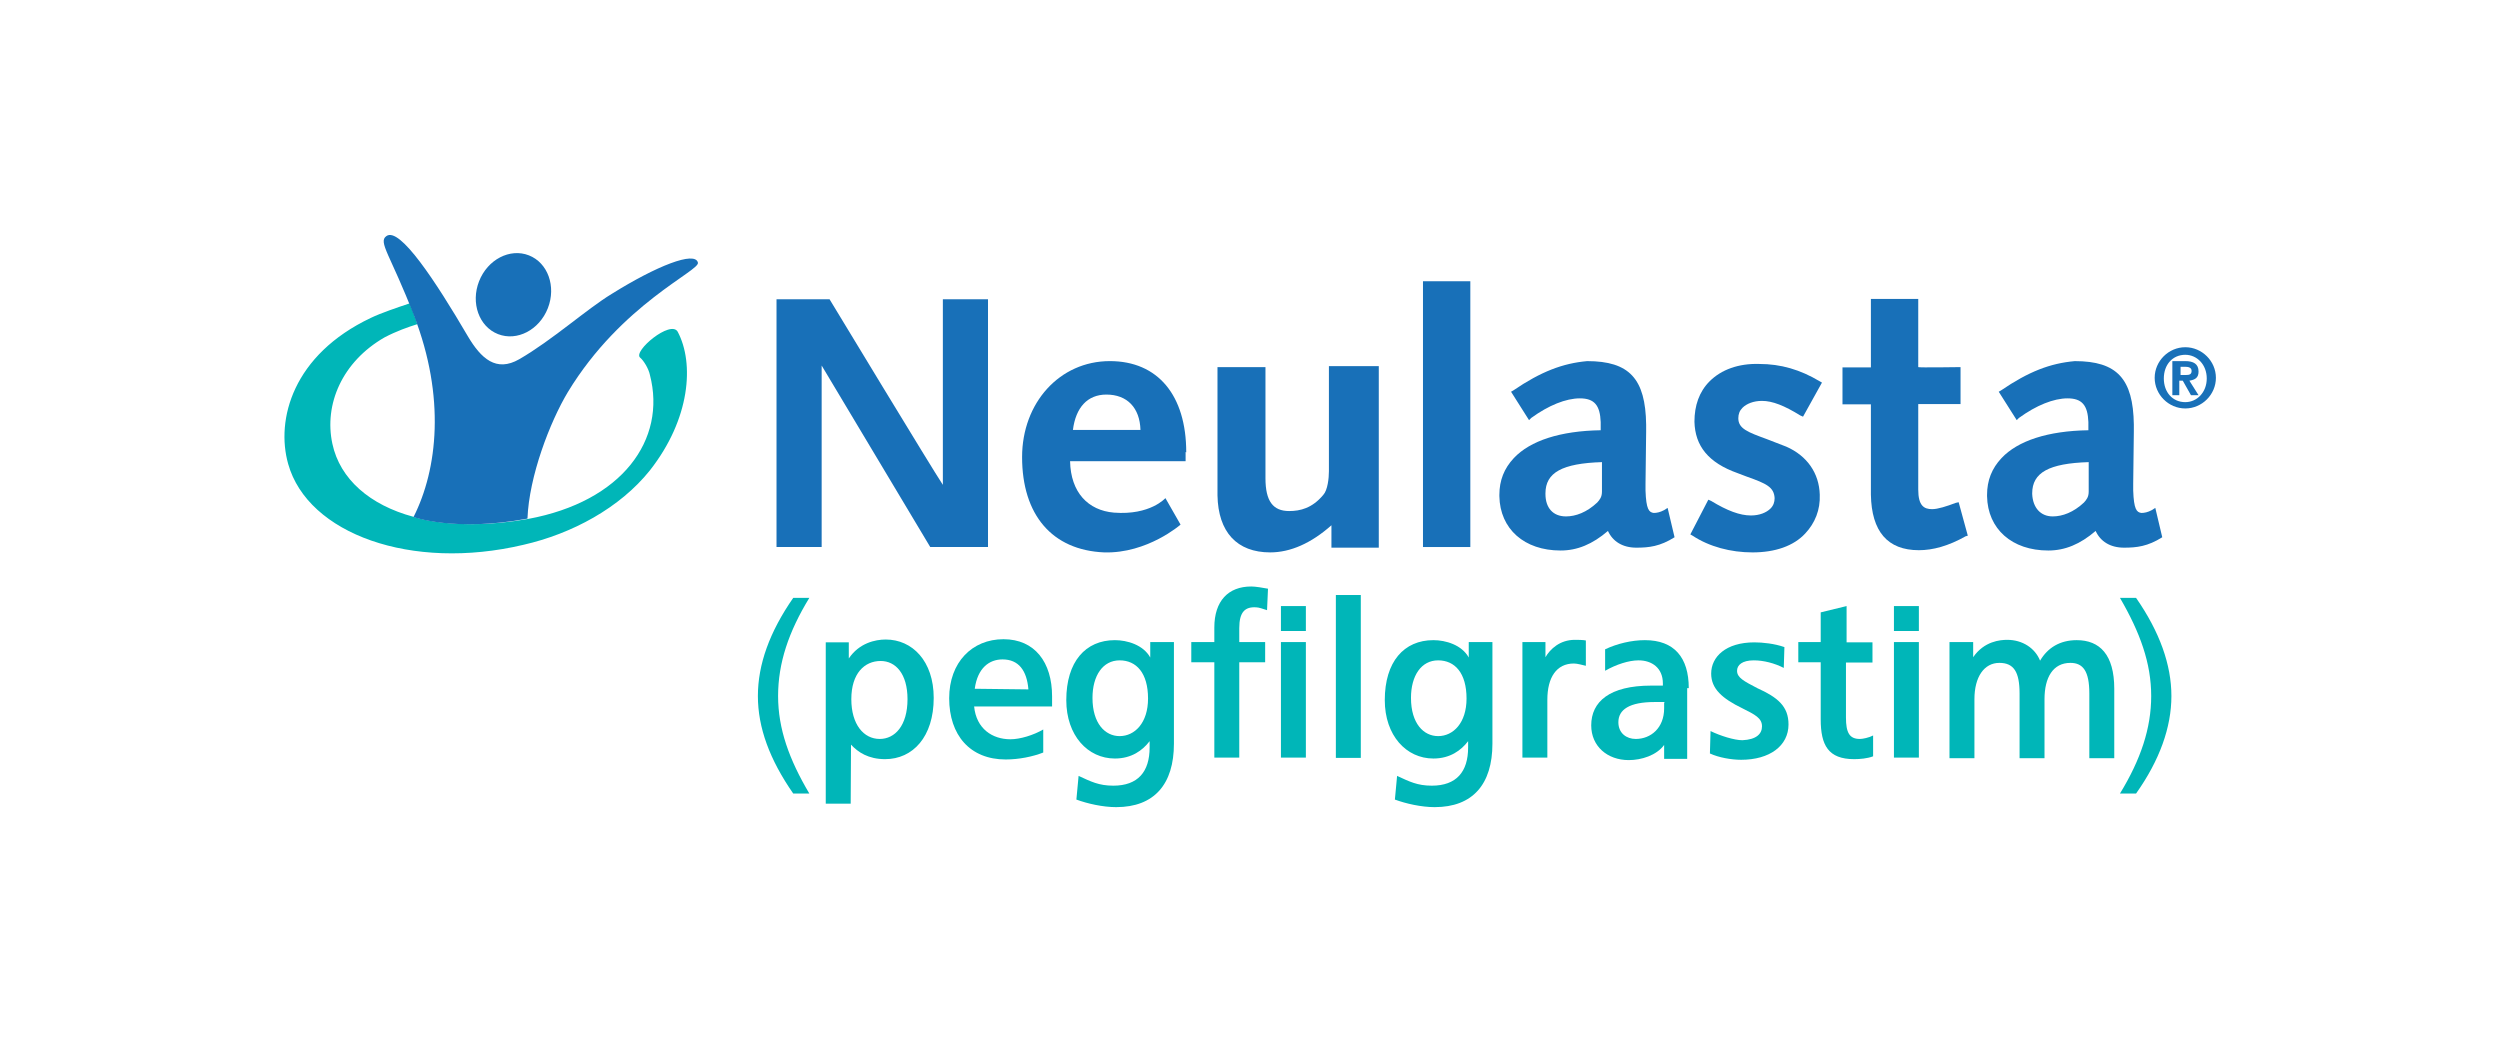 <?xml version="1.0" encoding="utf-8"?>
<!-- Generator: Adobe Illustrator 18.1.1, SVG Export Plug-In . SVG Version: 6.00 Build 0)  -->
<!DOCTYPE svg PUBLIC "-//W3C//DTD SVG 1.1//EN" "http://www.w3.org/Graphics/SVG/1.1/DTD/svg11.dtd">
<svg version="1.1" id="Layer_1" xmlns="http://www.w3.org/2000/svg" xmlns:xlink="http://www.w3.org/1999/xlink" x="0px" y="0px"
	 viewBox="-90 231 792 330" enable-background="new -90 231 792 330" xml:space="preserve">
<g id="Layer_1_1_">
	<g>
		<path fill="#00B6B8" d="M115.9,380c-9.5,11.9-24.7,20.1-40.1,23.6C40.3,412,7.5,400.1,1.3,378c-4-14.1,1.5-34.6,26.2-46.3
			c3.1-1.5,8.4-3.3,12.3-4.6c0.4,1.3,1.1,2.6,1.5,4c0.4,0.9,0.7,1.8,0.9,2.6c-2.9,0.9-6.6,2.2-10.4,4.2
			c-13.4,7.7-19.2,21.2-16.5,33.7c2.4,11.2,11.9,19.4,25.6,23.1c0,0,13.2,4.8,36.4,0.7c29.8-5.5,43.9-25.1,38.6-45.6
			c-0.4-2-2-4.6-3.1-5.5c-2.4-2,9.7-12.1,11.9-8.2C130,346.1,128.7,363.7,115.9,380z"/>
		
			<ellipse transform="matrix(0.365 -0.931 0.931 0.365 -255.702 273.723)" fill="#1870B8" cx="72.7" cy="324.2" rx="13.4" ry="11.7"/>
		<path fill="#1870B8" d="M41,394.8c7.7-15.2,10.1-38.1,0.2-63.7c-7.5-19.4-11.5-23.4-8.8-25.3c4.2-3.1,15.6,14.3,25.8,31.7
			c4.2,7.1,9,11.5,16.3,7.3c10.4-6,21.4-15.9,29.3-20.7c14.1-8.8,26.4-13.7,27.3-9.9c0.7,2.6-24.2,13-41.2,41
			c-5.7,9.5-12.3,26.7-12.8,40.1C54.2,399.6,41,394.8,41,394.8z"/>
	</g>
</g>
<g id="Layer-1">
	<g>
		<path fill="#00B6B8" d="M166.4,420.4c-6.6,10.8-9.9,20.7-9.9,31.1s3.5,20.1,9.9,30.9h-5.1c-7.5-10.8-11.2-20.9-11.2-30.9
			s3.7-20.3,11.2-31.1H166.4z"/>
		<path fill="#00B6B8" d="M197.5,452.5c0,8.4-4,12.6-8.8,12.6c-5.1,0-9-4.6-9-12.6c0-8.2,4.2-12.1,9.3-12.1
			C193.7,440.4,197.5,444.4,197.5,452.5z M179.6,466.9c2.2,2.4,5.5,4.6,10.8,4.6c8.8,0,15.4-7.1,15.4-19.4
			c0-11.7-6.8-18.5-15.2-18.5c-3.3,0-8.4,1.1-11.7,6v-5.1h-7.3v51.1h7.9L179.6,466.9L179.6,466.9z"/>
		<path fill="#00B6B8" d="M218.8,449.2c0.9-6.6,4.6-9.3,8.8-9.3c5.1,0,7.7,3.5,8.2,9.5L218.8,449.2z M243.3,451.6
			c0-10.8-5.5-18.1-15.4-18.1s-17.2,7.3-17.2,18.7c0,11.7,6.6,19.4,17.9,19.4c4.2,0,8.6-0.9,11.9-2.2v-7.3
			c-3.1,1.8-7.3,3.1-10.4,3.1c-5.7,0-10.8-3.3-11.5-10.4h24.7V451.6z"/>
		<path fill="#00B6B8" d="M311.4,424.3c-1.3-0.4-2.6-0.9-3.5-0.9c-3.5-0.2-5.3,1.5-5.3,6.6v4.4h8.2v6.4h-8.2V471h-7.9v-30.2h-7.3
			v-6.4h7.3v-4.6c0-8.4,4.4-13,11.7-13c1.3,0,3.7,0.4,5.3,0.7L311.4,424.3z"/>
		<path fill="#00B6B8" d="M365.6,440.2c5.3,0,9,4,9,12.1c0,7.7-4.2,11.9-9,11.9c-4.6,0-8.6-4-8.6-12.1
			C357,445,360.3,440.2,365.6,440.2z M375.3,439.3c-2.2-4-7.3-5.5-11.2-5.5c-9.3,0-15.4,6.8-15.4,19c0,11.2,6.8,18.5,15.4,18.5
			c5.3,0,8.8-2.6,11-5.5v2c0,7.7-3.7,12.1-11.5,12.1c-4.6,0-7.1-1.3-11-3.1l-0.7,7.5c3.5,1.3,8.4,2.4,12.6,2.4
			c12.1,0,18.3-7.3,18.3-20.1v-32.2h-7.5V439.3z"/>
		<path fill="#00B6B8" d="M412.3,441.9c-0.9-0.2-2.6-0.7-3.7-0.7c-5.5,0-8.4,4.4-8.4,11.5V471h-7.9v-36.6h7.3v4.8
			c1.5-2.6,4.6-5.5,9.3-5.5c0.7,0,2.6,0,3.5,0.2V441.9z"/>
		<path fill="#00B6B8" d="M437.2,453.6v1.8c0,6.2-4.2,9.7-9,9.7c-2.9,0-5.5-1.8-5.5-5.3c0-4,3.5-6.4,11.5-6.4h3.1V453.6z M445,449
			c0-9.7-4.6-15.2-13.9-15.2c-4.2,0-8.8,1.1-12.6,2.9v6.8c3.5-2,7.5-3.3,10.6-3.3c4.2,0,7.7,2.4,7.7,7.3c0,0.2,0,0.4,0,0.7h-3.7
			c-13.2,0-19,5.1-19,12.6c0,6.6,5.1,11,11.9,11c4,0,8.8-1.5,11.2-4.8v4.4h7.3V449H445z"/>
		<path fill="#00B6B8" d="M475.1,442.6c-2.9-1.5-6.4-2.4-9.5-2.4c-3.7,0-5.3,1.5-5.3,3.3c0,2.2,2.2,3.3,6.4,5.5
			c6.4,2.9,9.9,5.7,9.9,11.5c0,6.8-6,11.2-15,11.2c-3.1,0-7.1-0.7-9.9-2l0.2-7.1c3.1,1.5,7.5,2.9,10.1,2.9c4.4-0.2,6.2-2,6.2-4.4
			c0-2.6-2.2-3.7-6.2-5.7c-6.4-3.1-9.9-6.2-9.9-11c0-5.3,4.6-9.9,13.7-9.9c2.6,0,6.4,0.4,9.5,1.5L475.1,442.6z"/>
		<path fill="#00B6B8" d="M494.8,434.5h8.4v6.4h-8.4v17.4c0,4.8,1.1,6.8,4.4,6.8c0.9,0,2.9-0.4,4.2-1.1v6.6c-1.8,0.7-4.2,0.9-6,0.9
			c-8.2,0-10.6-4.4-10.6-12.6v-18.1h-7.1v-6.4h7.1V425l8.2-2v11.5H494.8z"/>
		<path fill="#00B6B8" d="M567.9,433.8c7.3,0,11.9,4.6,11.9,15.4v22h-7.9v-20.5c0-7.1-2-9.7-6-9.7c-5.5,0-8.2,4.6-8.2,11.5v18.7
			h-7.9v-20.5c0-6.8-1.8-9.7-6.4-9.7c-4.8,0-7.9,4.4-7.9,11.5v18.7h-7.9v-36.8h7.5v4.8c3.5-5.1,8.6-5.5,10.8-5.5
			c4.8,0,8.8,2.6,10.4,6.6C558.7,436.2,562.6,433.8,567.9,433.8z"/>
		<path fill="#00B6B8" d="M586.7,420.4c7.5,10.8,11.2,21.2,11.2,31.1s-3.7,20.3-11.2,30.9h-5.1c6.6-10.8,9.9-20.7,9.9-30.9
			c0-10.4-3.5-20.1-9.9-31.1H586.7z"/>
		<rect x="333.2" y="419.5" fill="#00B6B8" width="7.9" height="51.6"/>
		<path fill="#00B6B8" d="M315.8,423h7.9v7.9h-7.9V423z M323.7,434.5V471h-7.9v-36.6H323.7z"/>
		<path fill="#00B6B8" d="M510,423h7.9v7.9H510V423z M517.9,434.5V471H510v-36.6H517.9z"/>
		<path fill="#00B6B8" d="M274.4,439.3c-2.2-4-7.3-5.5-11.2-5.5c-9.3,0-15.4,6.8-15.4,19c0,11.2,6.8,18.5,15.4,18.5
			c5.3,0,8.8-2.6,11-5.5v2c0,7.7-3.7,12.1-11.5,12.1c-4.6,0-7.1-1.3-11-3.1l-0.7,7.5c3.5,1.3,8.4,2.4,12.6,2.4
			c12.1,0,18.3-7.3,18.3-20.1v-32.2h-7.5V439.3z M264.7,440.2c5.3,0,9,4,9,12.1c0,7.7-4.2,11.9-9,11.9c-4.6,0-8.6-4-8.6-12.1
			C256.1,445,259.4,440.2,264.7,440.2z"/>
	</g>
	<g>
		<path fill="#1870B8" d="M285.8,374.3c0-18.1-9-28.9-24.2-28.9c-15.9,0-27.8,13.2-27.8,30.4c0,18.3,9.5,29.5,26,30.2
			c13.7,0.4,24.2-8.8,24.2-8.8l-4.8-8.4c0,0-4.8,5.5-16.3,4.6c-8.2-0.7-13.7-6.4-13.9-16.3c1.8,0,36.6,0,36.6,0v-2.9 M249.9,367.2
			c0.9-7.1,4.6-11.2,10.6-11.2c6.6,0,10.6,4.2,10.8,11.2C269.5,367.2,252.1,367.2,249.9,367.2z"/>
		<path fill="#1870B8" d="M156,325.8v78.5h14.3c0,0,0-52,0-57.5c2.9,4.8,34.4,57.5,34.4,57.5H223v-78.5h-14.3c0,0,0,53.3,0,58.8
			c-3.1-4.6-35.9-58.8-35.9-58.8H156z"/>
		<polygon fill="#1870B8" points="360.8,320.1 360.8,404.3 375.8,404.3 375.8,320.1 		"/>
		<path fill="#1870B8" d="M451.6,351.8c-3.3,3.3-4.8,7.7-4.8,12.8c0.2,7.7,4.4,13,13.7,16.3l2.9,1.1c6.2,2.2,8.6,3.3,8.8,6.8
			c0,1.3-0.4,2.4-1.3,3.3c-1.3,1.3-3.5,2.2-6.2,2.2c-3.5,0-7.5-1.5-12.6-4.6l-0.9-0.4l-5.7,11l0.7,0.4c5.3,3.5,12.1,5.3,19,5.3
			c7.1,0,13-2,16.7-6c3.1-3.3,4.8-7.5,4.6-12.3c-0.2-6.8-4-12.3-10.6-15.2l-6.2-2.4c-6-2.2-9-3.3-9-6.6c0-1.3,0.4-2.4,1.3-3.3
			c1.3-1.3,3.5-2.2,6.2-2.2c3.3,0,7.1,1.5,12.1,4.6l0.9,0.4l6-10.8l-0.7-0.4c-6.2-3.7-12.3-5.5-19.2-5.5
			C460.8,346.1,455.3,348.1,451.6,351.8z"/>
		<path fill="#1870B8" d="M502.7,347.4c-1.3,0-9,0-9,0v11.7c0,0,7.5,0,9,0c0,1.5,0,27.3,0,27.3v1.3c0.2,11.7,5.3,17.6,15.2,17.6
			c4.4,0,9.3-1.3,14.8-4.4l0.7-0.2l-2.9-10.6l-0.9,0.2c-2.9,1.1-5.7,2-7.5,2c-2.6,0-4.4-1.1-4.4-6.2v-0.4c0-0.2,0-22.3,0-26.7
			c1.5,0,13.4,0,13.4,0v-11.7c0,0-13.4,0.2-13.4,0c0-0.2,0-21.6,0-21.6h-15C502.7,325.8,502.7,347.4,502.7,347.4z"/>
		<path fill="#1870B8" d="M331,347.2c0,0,0,24.9,0,33.1c0,2.2-0.4,6-1.8,7.5c-3.5,4.2-7.3,5.1-10.8,5.1c-5.1,0-7.5-3.1-7.5-10.4
			c0-0.2,0-0.4,0-0.4v-34.8h-15.2v39.9v0.7c0.2,11.7,6.2,18.1,16.7,18.1c6.4,0,13-2.9,19.4-8.6c0,2.2,0,7.1,0,7.1h15V347H331V347.2z
			"/>
		<path fill="#1870B8" d="M543.9,354.7l-0.7,0.4l5.7,9l0.7-0.7c5.5-4,11-6.2,15.4-6.2c4.6,0,6.4,2.2,6.6,7.5v1.3c0,0,0,0.7,0,1.3
			c-12.8,0.2-22.3,3.3-27.5,8.8c-3.1,3.3-4.6,7.1-4.6,11.7c0,0.2,0,0.2,0,0.4c0.2,10.4,7.9,17.2,19.4,17.2c5.3,0,10.1-2,15-6.2
			c1.5,3.3,4.6,5.3,9,5.3c4,0,7.5-0.4,12.1-3.3l-2.2-9.3l-1.1,0.7c-1.3,0.7-2.4,0.9-3.3,0.9c-1.5-0.2-2.4-1.1-2.6-7.1v-2.2l0.2-16.5
			v-2.2c-0.2-14.5-5.3-20.1-18.7-20.1C559.5,346.1,552.7,348.7,543.9,354.7 M553.8,387.5v-0.2c0-6.6,5.3-9.5,17.9-9.9
			c0,1.1,0,6.4,0,9.3c0,1.8-0.7,2.6-1.5,3.5c-3.3,3.1-6.8,4.4-9.9,4.4C556.5,394.6,554,391.9,553.8,387.5z"/>
		<path fill="#1870B8" d="M389.4,354.7l-0.7,0.4l5.7,9l0.7-0.7c5.5-4,11-6.2,15.4-6.2c4.6,0,6.4,2.2,6.6,7.5v1.3c0,0,0,0.7,0,1.3
			c-12.8,0.2-22.3,3.3-27.5,8.8c-3.1,3.3-4.6,7.1-4.6,11.7c0,0.2,0,0.2,0,0.4c0.2,10.4,7.9,17.2,19.4,17.2c5.3,0,10.1-2,15-6.2
			c1.5,3.3,4.6,5.3,9,5.3c4,0,7.5-0.4,12.1-3.3l-2.2-9.3l-1.1,0.7c-1.3,0.7-2.4,0.9-3.3,0.9c-1.5-0.2-2.4-1.1-2.6-7.1v-2.2l0.2-16.5
			v-2.2c-0.2-14.5-5.3-20.1-18.7-20.1C405.1,346.1,398.2,348.7,389.4,354.7 M399.6,387.5v-0.2c0-6.6,5.3-9.5,17.9-9.9
			c0,1.1,0,6.4,0,9.3c0,1.8-0.7,2.6-1.5,3.5c-3.3,3.1-6.8,4.4-9.9,4.4C402,394.6,399.6,391.9,399.6,387.5z"/>
	</g>
	<g>
		<path fill="#1870B8" d="M602.3,341c5.3,0,9.7,4.4,9.7,9.7s-4.4,9.7-9.7,9.7c-5.3,0-9.7-4.4-9.7-9.7S597,341,602.3,341z
			 M602.3,358.4c3.7,0,6.8-3.1,6.8-7.5c0-4.4-3.1-7.5-6.8-7.5c-4,0-6.8,3.1-6.8,7.5C595.5,355.3,598.3,358.4,602.3,358.4z
			 M598.3,345.4h4c2.6,0,4.2,0.9,4.2,3.3c0,2-1.1,2.6-2.9,2.9l2.9,4.6h-2.4l-2.6-4.6h-1.1v4.6h-2.2v-10.8H598.3z M602.5,349.8
			c1.1,0,1.8-0.2,1.8-1.3s-1.1-1.3-2-1.3h-1.5v2.6H602.5z"/>
	</g>
</g>
</svg>
